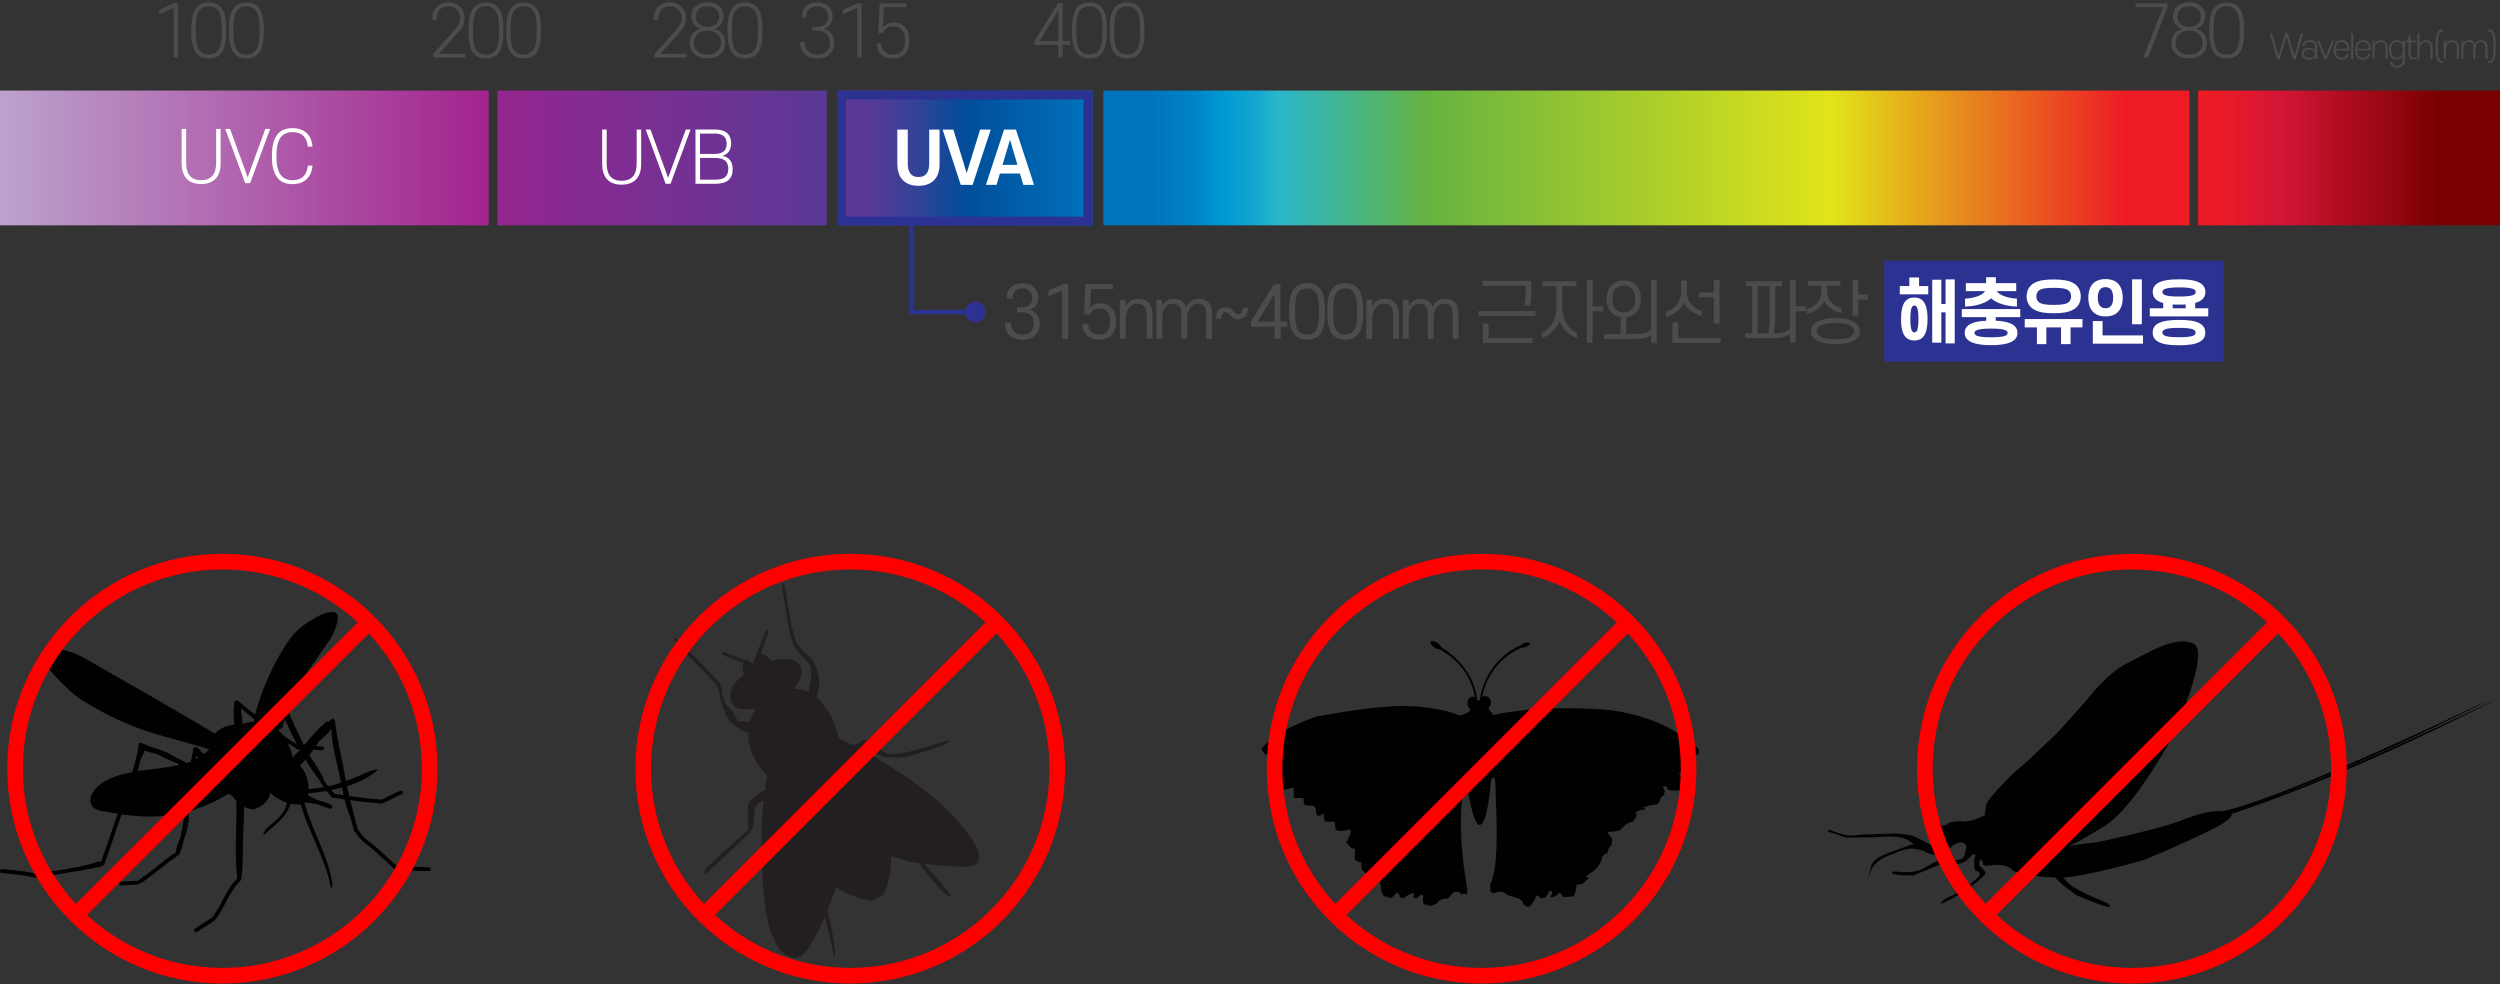 <svg width="320" height="126" viewBox="0 0 320 126" fill="none" xmlns="http://www.w3.org/2000/svg">
<rect x="0" y="0" width="320" height="126" fill="#333333" stroke="none"/>
<g clip-path="url(#clip0_182_2)">
<path d="M62.552 11.592H0V28.842H62.552V11.592Z" fill="url(#paint0_linear_182_2)"/>
<path d="M105.813 11.592H63.67V28.842H105.813V11.592Z" fill="url(#paint1_linear_182_2)"/>
<path d="M139.837 11.592H107.668V28.842H139.837V11.592Z" fill="url(#paint2_linear_182_2)"/>
<path d="M280.248 11.592H141.239V28.842H280.248V11.592Z" fill="url(#paint3_linear_182_2)"/>
<path d="M320.013 11.592H281.363V28.842H320.013V11.592Z" fill="url(#paint4_linear_182_2)"/>
<path d="M138.691 12.728V27.728H108.286V12.728H138.691ZM139.844 11.592H107.133V28.864H139.844V11.592Z" fill="#2C3291"/>
<path d="M114.855 21.045V16.591H116.193V20.909C116.193 22.068 116.62 22.659 117.565 22.659C118.511 22.659 118.937 22.068 118.937 20.909V16.591H120.263V21.045C120.263 22.693 119.375 23.784 117.565 23.784C115.755 23.784 114.867 22.693 114.867 21.045H114.855Z" fill="white"/>
<path d="M125.442 16.591H126.814L124.497 23.659H122.975L120.657 16.591H122.029L123.736 22.159L125.454 16.591H125.442Z" fill="white"/>
<path d="M126.2 23.659L128.518 16.591H130.04L132.357 23.659H130.985L130.547 22.216H127.987L127.561 23.659H126.188H126.2ZM129.279 17.886L128.322 21.102H130.236L129.279 17.886Z" fill="white"/>
<path d="M77.078 20.966V16.58H77.655V20.898C77.655 22.33 78.22 23.137 79.569 23.137C80.918 23.137 81.494 22.33 81.494 20.898V16.58H82.071V20.966C82.071 22.557 81.333 23.637 79.569 23.637C77.805 23.637 77.078 22.557 77.078 20.966Z" fill="white"/>
<path d="M85.198 23.523L82.649 16.58H83.26L85.52 22.762L87.78 16.58H88.391L85.832 23.523H85.186H85.198Z" fill="white"/>
<path d="M89.022 23.523V16.58H91.536C92.908 16.58 93.588 17.228 93.588 18.364C93.588 19.228 93.15 19.762 92.47 19.944C93.323 20.103 93.784 20.705 93.784 21.637C93.784 22.91 93.046 23.523 91.605 23.523H89.011H89.022ZM91.432 17.103H89.599V19.705H91.432C92.516 19.705 93.012 19.273 93.012 18.398C93.012 17.523 92.516 17.091 91.432 17.091V17.103ZM91.501 23C92.758 23 93.219 22.523 93.219 21.614C93.219 20.705 92.758 20.216 91.501 20.216H89.61V23H91.501Z" fill="white"/>
<path d="M23.25 20.887V16.501H23.826V20.819C23.826 22.251 24.392 23.058 25.741 23.058C27.09 23.058 27.666 22.251 27.666 20.819V16.501H28.243V20.887C28.243 22.478 27.505 23.558 25.741 23.558C23.976 23.558 23.25 22.478 23.25 20.887Z" fill="white"/>
<path d="M31.381 23.444L28.833 16.501H29.444L31.704 22.683L33.964 16.501H34.575L32.015 23.444H31.37H31.381Z" fill="white"/>
<path d="M35.509 22.752C34.979 22.093 34.806 21.127 34.806 19.979C34.806 18.831 34.979 17.877 35.509 17.206C35.924 16.683 36.57 16.399 37.435 16.399C39.014 16.399 39.902 17.343 39.994 18.774H39.406C39.314 17.627 38.668 16.911 37.435 16.911C36.789 16.911 36.293 17.138 35.97 17.524C35.532 18.07 35.382 18.865 35.382 19.979C35.382 21.093 35.532 21.899 35.97 22.445C36.293 22.843 36.789 23.07 37.435 23.07C38.668 23.07 39.314 22.343 39.406 21.195H39.994C39.891 22.638 39.003 23.57 37.435 23.57C36.57 23.57 35.924 23.286 35.509 22.763V22.752Z" fill="white"/>
<path d="M22.218 7.364V1.012L20.385 1.819V1.262L22.276 0.421H22.771V7.364H22.207H22.218Z" fill="#4C4C4C"/>
<path d="M28.305 6.831C27.959 7.263 27.428 7.478 26.725 7.478C26.022 7.478 25.503 7.251 25.145 6.831C24.696 6.274 24.488 5.501 24.488 3.899C24.488 2.297 24.707 1.524 25.145 0.978C25.503 0.547 26.022 0.319 26.725 0.319C27.428 0.319 27.959 0.547 28.305 0.978C28.743 1.524 28.962 2.308 28.962 3.899C28.962 5.49 28.743 6.285 28.305 6.831ZM27.901 1.319C27.636 0.99 27.244 0.797 26.725 0.797C26.206 0.797 25.814 0.99 25.549 1.319C25.215 1.74 25.053 2.456 25.053 3.888C25.053 5.319 25.215 6.047 25.549 6.467C25.814 6.797 26.206 6.99 26.725 6.99C27.244 6.99 27.636 6.797 27.901 6.467C28.236 6.047 28.397 5.331 28.397 3.888C28.397 2.444 28.236 1.74 27.901 1.319Z" fill="#4C4C4C"/>
<path d="M33.117 6.831C32.771 7.263 32.241 7.478 31.538 7.478C30.834 7.478 30.315 7.251 29.958 6.831C29.52 6.274 29.301 5.501 29.301 3.899C29.301 2.297 29.52 1.524 29.958 0.978C30.315 0.547 30.834 0.319 31.538 0.319C32.241 0.319 32.771 0.547 33.117 0.978C33.556 1.524 33.775 2.308 33.775 3.899C33.775 5.49 33.556 6.285 33.117 6.831ZM32.714 1.319C32.449 0.99 32.056 0.797 31.538 0.797C31.019 0.797 30.627 0.99 30.362 1.319C30.027 1.74 29.866 2.456 29.866 3.888C29.866 5.319 30.027 6.047 30.362 6.467C30.627 6.797 31.019 6.99 31.538 6.99C32.056 6.99 32.449 6.797 32.714 6.467C33.048 6.047 33.209 5.331 33.209 3.888C33.209 2.444 33.048 1.74 32.714 1.319Z" fill="#4C4C4C"/>
<path d="M58.768 3.99L56.174 6.888H59.564V7.365H55.424V6.911L58.318 3.684C58.733 3.218 58.895 2.831 58.895 2.343C58.895 1.456 58.341 0.797 57.396 0.797C56.45 0.797 55.897 1.468 55.897 2.343V2.536H55.332V2.331C55.332 1.229 56.058 0.309 57.396 0.309C58.733 0.309 59.46 1.24 59.46 2.331C59.46 2.968 59.322 3.388 58.768 3.979V3.99Z" fill="#4C4C4C"/>
<path d="M63.791 6.831C63.445 7.263 62.915 7.478 62.212 7.478C61.508 7.478 60.989 7.251 60.632 6.831C60.194 6.274 59.975 5.501 59.975 3.899C59.975 2.297 60.194 1.524 60.632 0.978C60.989 0.547 61.508 0.319 62.212 0.319C62.915 0.319 63.445 0.547 63.791 0.978C64.241 1.524 64.448 2.308 64.448 3.899C64.448 5.49 64.229 6.285 63.791 6.831ZM63.388 1.319C63.122 0.99 62.73 0.797 62.212 0.797C61.693 0.797 61.301 0.99 61.035 1.319C60.701 1.74 60.54 2.456 60.54 3.888C60.54 5.319 60.701 6.047 61.035 6.467C61.301 6.797 61.693 6.99 62.212 6.99C62.73 6.99 63.122 6.797 63.388 6.467C63.722 6.047 63.883 5.331 63.883 3.888C63.883 2.444 63.722 1.74 63.388 1.319Z" fill="#4C4C4C"/>
<path d="M68.605 6.831C68.259 7.263 67.728 7.478 67.025 7.478C66.322 7.478 65.803 7.251 65.445 6.831C65.007 6.274 64.788 5.501 64.788 3.899C64.788 2.297 65.007 1.524 65.445 0.978C65.803 0.547 66.322 0.319 67.025 0.319C67.728 0.319 68.259 0.547 68.605 0.978C69.054 1.524 69.262 2.308 69.262 3.899C69.262 5.49 69.043 6.285 68.605 6.831ZM68.201 1.319C67.936 0.99 67.544 0.797 67.025 0.797C66.506 0.797 66.114 0.99 65.849 1.319C65.514 1.74 65.353 2.456 65.353 3.888C65.353 5.319 65.514 6.047 65.849 6.467C66.114 6.797 66.506 6.99 67.025 6.99C67.544 6.99 67.936 6.797 68.201 6.467C68.535 6.047 68.697 5.331 68.697 3.888C68.697 2.444 68.535 1.74 68.201 1.319Z" fill="#4C4C4C"/>
<path d="M87.121 3.99L84.526 6.888H87.916V7.365H83.777V6.911L86.671 3.684C87.086 3.218 87.247 2.831 87.247 2.343C87.247 1.456 86.694 0.797 85.749 0.797C84.803 0.797 84.25 1.468 84.25 2.343V2.536H83.685V2.331C83.685 1.229 84.411 0.309 85.749 0.309C87.086 0.309 87.812 1.24 87.812 2.331C87.812 2.968 87.674 3.388 87.121 3.979V3.99Z" fill="#4C4C4C"/>
<path d="M88.279 5.502C88.279 4.571 88.81 3.923 89.663 3.696C88.96 3.468 88.487 2.877 88.487 2.082C88.487 1.025 89.271 0.298 90.551 0.298C91.831 0.298 92.615 1.025 92.615 2.082C92.615 2.877 92.142 3.468 91.439 3.696C92.303 3.923 92.834 4.571 92.834 5.502C92.834 6.741 91.911 7.48 90.551 7.48C89.19 7.48 88.279 6.752 88.279 5.502ZM90.551 3.934C89.559 3.934 88.833 4.502 88.833 5.468C88.833 6.434 89.548 6.991 90.551 6.991C91.554 6.991 92.269 6.423 92.269 5.468C92.269 4.514 91.565 3.934 90.551 3.934ZM92.05 2.127C92.05 1.321 91.439 0.798 90.551 0.798C89.663 0.798 89.052 1.321 89.052 2.127C89.052 2.934 89.674 3.446 90.551 3.446C91.427 3.446 92.05 2.934 92.05 2.127Z" fill="#4C4C4C"/>
<path d="M96.942 6.832C96.596 7.263 96.065 7.479 95.362 7.479C94.659 7.479 94.14 7.252 93.782 6.832C93.344 6.275 93.125 5.502 93.125 3.9C93.125 2.298 93.344 1.525 93.782 0.979C94.14 0.548 94.659 0.32 95.362 0.32C96.065 0.32 96.596 0.548 96.942 0.979C97.391 1.525 97.599 2.309 97.599 3.9C97.599 5.491 97.38 6.286 96.942 6.832ZM96.538 1.32C96.273 0.991 95.881 0.798 95.362 0.798C94.843 0.798 94.451 0.991 94.186 1.32C93.851 1.741 93.69 2.457 93.69 3.888C93.69 5.32 93.851 6.048 94.186 6.468C94.451 6.798 94.843 6.991 95.362 6.991C95.881 6.991 96.273 6.798 96.538 6.468C96.872 6.048 97.034 5.332 97.034 3.888C97.034 2.445 96.872 1.741 96.538 1.32Z" fill="#4C4C4C"/>
<path d="M104.664 3.911H103.972V3.434H104.698C105.563 3.434 106.013 2.809 106.013 2.115C106.013 1.343 105.448 0.797 104.606 0.797C103.764 0.797 103.199 1.343 103.199 2.115V2.24H102.634V2.081C102.634 1.093 103.372 0.309 104.606 0.309C105.84 0.309 106.578 1.081 106.578 2.081C106.578 2.888 106.174 3.479 105.448 3.684C106.232 3.865 106.785 4.479 106.785 5.479C106.785 6.718 105.909 7.49 104.606 7.49C103.303 7.49 102.427 6.684 102.427 5.411V5.343H103.003V5.388C103.003 6.399 103.684 7.002 104.618 7.002C105.551 7.002 106.232 6.399 106.232 5.468C106.232 4.536 105.644 3.922 104.675 3.922L104.664 3.911Z" fill="#4C4C4C"/>
<path d="M109.732 7.366V1.014L107.898 1.821V1.264L109.789 0.423H110.285V7.366H109.72H109.732Z" fill="#4C4C4C"/>
<path d="M112.992 4.23H112.415L112.6 0.423H116.024V0.911H113.13L113.003 3.559C113.246 3.15 113.73 2.866 114.376 2.866C115.621 2.866 116.405 3.684 116.405 5.184C116.405 6.684 115.609 7.48 114.295 7.48C112.98 7.48 112.3 6.752 112.196 5.548H112.761C112.865 6.502 113.418 6.991 114.306 6.991C115.298 6.991 115.851 6.343 115.851 5.173C115.851 4.002 115.286 3.355 114.306 3.355C113.707 3.355 113.234 3.661 113.003 4.23H112.992Z" fill="#4C4C4C"/>
<path d="M136.969 5.75H136.023V7.364H135.458V5.75H132.414V5.262L135.412 0.421H136.023V5.262H136.969V5.75ZM135.47 5.262V1.364L133.06 5.262H135.47Z" fill="#4C4C4C"/>
<path d="M141.028 6.831C140.683 7.263 140.152 7.478 139.449 7.478C138.745 7.478 138.227 7.251 137.869 6.831C137.431 6.274 137.212 5.501 137.212 3.899C137.212 2.297 137.431 1.524 137.869 0.978C138.227 0.547 138.745 0.319 139.449 0.319C140.152 0.319 140.683 0.547 141.028 0.978C141.478 1.524 141.686 2.308 141.686 3.899C141.686 5.49 141.467 6.285 141.028 6.831ZM140.625 1.319C140.36 0.99 139.968 0.797 139.449 0.797C138.93 0.797 138.538 0.99 138.273 1.319C137.938 1.74 137.777 2.456 137.777 3.888C137.777 5.319 137.938 6.047 138.273 6.467C138.538 6.797 138.93 6.99 139.449 6.99C139.968 6.99 140.36 6.797 140.625 6.467C140.959 6.047 141.121 5.331 141.121 3.888C141.121 2.444 140.959 1.74 140.625 1.319Z" fill="#4C4C4C"/>
<path d="M145.846 6.831C145.5 7.263 144.97 7.478 144.266 7.478C143.563 7.478 143.044 7.251 142.687 6.831C142.248 6.274 142.029 5.501 142.029 3.899C142.029 2.297 142.248 1.524 142.687 0.978C143.044 0.547 143.563 0.319 144.266 0.319C144.97 0.319 145.5 0.547 145.846 0.978C146.295 1.524 146.503 2.308 146.503 3.899C146.503 5.49 146.284 6.285 145.846 6.831ZM145.442 1.319C145.177 0.99 144.785 0.797 144.266 0.797C143.747 0.797 143.355 0.99 143.09 1.319C142.756 1.74 142.594 2.456 142.594 3.888C142.594 5.319 142.756 6.047 143.09 6.467C143.355 6.797 143.747 6.99 144.266 6.99C144.785 6.99 145.177 6.797 145.442 6.467C145.777 6.047 145.938 5.331 145.938 3.888C145.938 2.444 145.777 1.74 145.442 1.319Z" fill="#4C4C4C"/>
<path d="M273.34 0.424H277.456V0.878L274.943 7.367H274.343L276.88 0.924H273.34V0.424Z" fill="#4C4C4C"/>
<path d="M277.935 5.502C277.935 4.571 278.465 3.923 279.318 3.696C278.615 3.468 278.142 2.877 278.142 2.082C278.142 1.025 278.926 0.298 280.206 0.298C281.486 0.298 282.27 1.025 282.27 2.082C282.27 2.877 281.797 3.468 281.094 3.696C281.959 3.923 282.489 4.571 282.489 5.502C282.489 6.741 281.567 7.48 280.206 7.48C278.845 7.48 277.935 6.752 277.935 5.502ZM280.206 3.934C279.214 3.934 278.488 4.502 278.488 5.468C278.488 6.434 279.203 6.991 280.206 6.991C281.209 6.991 281.924 6.423 281.924 5.468C281.924 4.514 281.221 3.934 280.206 3.934ZM281.705 2.127C281.705 1.321 281.094 0.798 280.206 0.798C279.318 0.798 278.707 1.321 278.707 2.127C278.707 2.934 279.33 3.446 280.206 3.446C281.082 3.446 281.705 2.934 281.705 2.127Z" fill="#4C4C4C"/>
<path d="M286.597 6.832C286.251 7.263 285.72 7.479 285.017 7.479C284.314 7.479 283.795 7.252 283.438 6.832C282.999 6.275 282.78 5.502 282.78 3.9C282.78 2.298 282.999 1.525 283.438 0.979C283.795 0.548 284.314 0.32 285.017 0.32C285.72 0.32 286.251 0.548 286.597 0.979C287.046 1.525 287.254 2.309 287.254 3.9C287.254 5.491 287.035 6.286 286.597 6.832ZM286.193 1.32C285.928 0.991 285.536 0.798 285.017 0.798C284.498 0.798 284.106 0.991 283.841 1.32C283.507 1.741 283.345 2.457 283.345 3.888C283.345 5.32 283.507 6.048 283.841 6.468C284.106 6.798 284.498 6.991 285.017 6.991C285.536 6.991 285.928 6.798 286.193 6.468C286.528 6.048 286.689 5.332 286.689 3.888C286.689 2.445 286.528 1.741 286.193 1.32Z" fill="#4C4C4C"/>
<path d="M284.635 33.353H241.178V46.308H284.635V33.353Z" fill="#2C3291"/>
<path d="M292.683 4.683L291.806 7.558H291.483L290.526 4.24H290.815L291.645 7.161L292.533 4.24H292.809L293.697 7.161L294.527 4.24H294.816L293.859 7.558H293.536L292.671 4.683H292.683Z" fill="#4C4C4C"/>
<path d="M295.543 7.617C294.955 7.617 294.609 7.333 294.609 6.867C294.609 6.401 294.955 6.117 295.543 6.117C295.947 6.117 296.212 6.242 296.316 6.435V5.992C296.316 5.617 296.085 5.367 295.647 5.367C295.209 5.367 295.024 5.571 294.978 5.878H294.713C294.759 5.446 295.059 5.14 295.647 5.14C296.27 5.14 296.593 5.469 296.593 5.992V7.231C296.593 7.344 296.616 7.469 296.65 7.56H296.374C296.339 7.492 296.327 7.39 296.327 7.299C296.224 7.503 295.958 7.617 295.555 7.617H295.543ZM295.589 6.344C295.105 6.344 294.875 6.549 294.875 6.867C294.875 7.185 295.117 7.39 295.589 7.39C296.062 7.39 296.316 7.185 296.316 6.867C296.316 6.549 296.074 6.344 295.589 6.344Z" fill="#4C4C4C"/>
<path d="M296.859 5.197L297.677 7.254L298.496 5.197H298.773L297.827 7.561H297.528L296.582 5.197H296.859Z" fill="#4C4C4C"/>
<path d="M298.967 6.458C298.978 7.06 299.209 7.39 299.728 7.39C300.12 7.39 300.339 7.196 300.408 6.878H300.685C300.592 7.344 300.269 7.617 299.728 7.617C299.036 7.617 298.713 7.151 298.713 6.378C298.713 5.606 299.047 5.14 299.728 5.14C300.408 5.14 300.742 5.606 300.742 6.378V6.458H298.978H298.967ZM298.967 6.242H300.454C300.431 5.685 300.189 5.367 299.704 5.367C299.22 5.367 298.978 5.685 298.955 6.242H298.967Z" fill="#4C4C4C"/>
<path d="M300.947 7.56V4.253H301.212V7.571H300.947V7.56Z" fill="#4C4C4C"/>
<path d="M301.713 6.458C301.724 7.06 301.955 7.39 302.474 7.39C302.866 7.39 303.085 7.196 303.154 6.878H303.431C303.338 7.344 303.016 7.617 302.474 7.617C301.782 7.617 301.459 7.151 301.459 6.378C301.459 5.606 301.782 5.14 302.474 5.14C303.165 5.14 303.488 5.606 303.488 6.378V6.458H301.724H301.713ZM301.713 6.242H303.2C303.177 5.685 302.935 5.367 302.451 5.367C301.966 5.367 301.724 5.685 301.701 6.242H301.713Z" fill="#4C4C4C"/>
<path d="M305.614 7.559H305.349V6.184C305.349 5.615 305.13 5.365 304.714 5.365C304.276 5.365 303.953 5.729 303.942 6.365V7.559H303.677V5.195H303.942V5.661C304.069 5.354 304.334 5.149 304.761 5.149C305.314 5.149 305.614 5.513 305.614 6.104V7.57V7.559Z" fill="#4C4C4C"/>
<path d="M307.556 7.162C307.452 7.435 307.187 7.617 306.784 7.617C306.138 7.617 305.792 7.185 305.792 6.378C305.792 5.571 306.138 5.14 306.784 5.14C307.199 5.14 307.452 5.321 307.556 5.594V5.196H307.821V7.696C307.821 8.265 307.499 8.662 306.864 8.662C306.311 8.662 305.988 8.378 305.93 7.958H306.196C306.242 8.253 306.495 8.435 306.864 8.435C307.302 8.435 307.556 8.174 307.556 7.719V7.174V7.162ZM306.807 5.367C306.276 5.367 306.057 5.731 306.057 6.378C306.057 7.026 306.288 7.39 306.807 7.39C307.326 7.39 307.556 7.026 307.556 6.378C307.556 5.731 307.326 5.367 306.807 5.367Z" fill="#4C4C4C"/>
<path d="M308.557 6.9C308.557 7.275 308.718 7.366 309.053 7.366H309.295V7.594C309.203 7.594 309.099 7.594 309.018 7.594C308.522 7.594 308.292 7.446 308.292 6.946V5.423H307.923V5.196H308.292V4.525H308.557V5.196H309.295V5.423H308.557V6.912V6.9Z" fill="#4C4C4C"/>
<path d="M311.364 7.56H311.099V6.185C311.099 5.617 310.88 5.367 310.465 5.367C310.026 5.367 309.703 5.73 309.692 6.367V7.56H309.427V4.253H309.692V5.662C309.819 5.355 310.084 5.151 310.511 5.151C311.064 5.151 311.364 5.514 311.364 6.105V7.571V7.56Z" fill="#4C4C4C"/>
<path d="M312.736 3.775V4.003C312.229 4.003 312.021 4.287 312.021 5.923C312.021 7.559 312.229 7.844 312.736 7.844V8.071C312.056 8.071 311.756 7.741 311.756 5.923C311.756 4.105 312.056 3.775 312.736 3.775Z" fill="#4C4C4C"/>
<path d="M314.749 7.559H314.483V6.184C314.483 5.615 314.264 5.365 313.849 5.365C313.411 5.365 313.088 5.729 313.077 6.365V7.559H312.812V5.195H313.077V5.661C313.204 5.354 313.469 5.149 313.895 5.149C314.449 5.149 314.749 5.513 314.749 6.104V7.57V7.559Z" fill="#4C4C4C"/>
<path d="M318.117 6.003C318.117 5.571 317.909 5.367 317.54 5.367C317.148 5.367 316.849 5.719 316.849 6.378V7.56H316.583V6.003C316.583 5.571 316.376 5.367 316.007 5.367C315.615 5.367 315.315 5.719 315.315 6.378V7.56H315.05V5.196H315.315V5.651C315.419 5.333 315.684 5.14 316.064 5.14C316.445 5.14 316.722 5.333 316.814 5.685C316.941 5.367 317.183 5.14 317.61 5.14C318.117 5.14 318.405 5.446 318.405 6.003V7.56H318.14V6.003H318.117Z" fill="#4C4C4C"/>
<path d="M318.467 8.071V7.844C318.974 7.844 319.182 7.559 319.182 5.923C319.182 4.287 318.974 4.003 318.467 4.003V3.775C319.147 3.775 319.447 4.105 319.447 5.923C319.447 7.741 319.147 8.071 318.467 8.071Z" fill="#4C4C4C"/>
<path d="M130.904 39.979H130.189V39.331H130.927C131.711 39.331 132.126 38.797 132.126 38.126C132.126 37.399 131.608 36.91 130.87 36.91C130.132 36.91 129.613 37.399 129.613 38.126V38.229H128.84V38.069C128.84 37.047 129.59 36.263 130.87 36.263C132.15 36.263 132.887 37.047 132.887 38.069C132.887 38.854 132.484 39.456 131.781 39.66C132.565 39.865 133.095 40.479 133.095 41.444C133.095 42.717 132.184 43.501 130.87 43.501C129.555 43.501 128.633 42.694 128.633 41.399V41.308H129.394V41.365C129.394 42.308 130.016 42.842 130.87 42.842C131.723 42.842 132.334 42.319 132.334 41.41C132.334 40.501 131.769 39.979 130.904 39.979Z" fill="#4C4C4C"/>
<path d="M135.968 43.365V37.161L134.204 37.933V37.195L136.084 36.365H136.741V43.365H135.968Z" fill="#4C4C4C"/>
<path d="M139.517 40.218H138.756L138.94 36.365H142.469V37.013H139.655L139.54 39.445C139.759 39.093 140.22 38.82 140.82 38.82C142.03 38.82 142.861 39.627 142.861 41.161C142.861 42.695 142.042 43.479 140.681 43.479C139.425 43.479 138.629 42.74 138.514 41.502H139.286C139.378 42.377 139.897 42.82 140.681 42.82C141.581 42.82 142.1 42.229 142.1 41.138C142.1 40.047 141.581 39.468 140.681 39.468C140.151 39.468 139.736 39.74 139.517 40.206V40.218Z" fill="#4C4C4C"/>
<path d="M147.517 43.366H146.779V40.434C146.779 39.32 146.364 38.866 145.568 38.866C144.773 38.866 144.104 39.559 144.104 40.797V43.366H143.354V38.366H144.104V39.252C144.346 38.65 144.876 38.252 145.741 38.252C146.894 38.252 147.517 38.991 147.517 40.263V43.366Z" fill="#4C4C4C"/>
<path d="M151.957 43.366H151.219V40.093C151.219 39.275 150.816 38.866 150.112 38.866C149.351 38.866 148.775 39.525 148.775 40.786V43.366H148.025V38.366H148.775V39.229C149.005 38.616 149.513 38.252 150.274 38.252C151.035 38.252 151.611 38.616 151.819 39.32C152.084 38.672 152.603 38.252 153.468 38.252C154.552 38.252 155.151 38.922 155.151 40.116V43.366H154.402V40.093C154.402 39.275 154.01 38.866 153.306 38.866C152.545 38.866 151.957 39.536 151.957 40.797V43.366Z" fill="#4C4C4C"/>
<path d="M156.882 39.956C156.548 39.956 156.375 40.229 156.352 40.809H155.648C155.648 39.911 156.052 39.343 156.848 39.343C157.828 39.343 157.943 40.24 158.508 40.24C158.842 40.24 159.015 39.979 159.038 39.388H159.742C159.742 40.286 159.338 40.865 158.543 40.865C157.562 40.865 157.447 39.956 156.882 39.956Z" fill="#4C4C4C"/>
<path d="M164.79 41.811H163.914V43.379H163.141V41.811H160.12V41.163L163.06 36.379H163.902V41.163H164.778V41.811H164.79ZM163.141 41.163V37.617L160.962 41.163H163.141Z" fill="#4C4C4C"/>
<path d="M168.91 42.843C168.552 43.264 167.999 43.491 167.307 43.491C166.615 43.491 166.062 43.264 165.704 42.843C165.232 42.275 165.001 41.48 165.001 39.866C165.001 38.253 165.232 37.457 165.704 36.889C166.062 36.468 166.615 36.241 167.307 36.241C167.999 36.241 168.552 36.468 168.91 36.889C169.382 37.457 169.602 38.253 169.602 39.866C169.602 41.48 169.382 42.275 168.91 42.843ZM168.379 37.389C168.126 37.071 167.768 36.912 167.295 36.912C166.823 36.912 166.477 37.082 166.223 37.389C165.9 37.787 165.774 38.468 165.774 39.866C165.774 41.264 165.9 41.957 166.223 42.355C166.465 42.662 166.834 42.832 167.295 42.832C167.757 42.832 168.126 42.673 168.379 42.355C168.702 41.957 168.829 41.264 168.829 39.866C168.829 38.468 168.691 37.787 168.379 37.389Z" fill="#4C4C4C"/>
<path d="M173.799 42.843C173.442 43.264 172.888 43.491 172.197 43.491C171.505 43.491 170.951 43.264 170.594 42.843C170.121 42.275 169.891 41.48 169.891 39.866C169.891 38.253 170.121 37.457 170.594 36.889C170.951 36.468 171.505 36.241 172.197 36.241C172.888 36.241 173.442 36.468 173.799 36.889C174.272 37.457 174.491 38.253 174.491 39.866C174.491 41.48 174.272 42.275 173.799 42.843ZM173.269 37.389C173.015 37.071 172.658 36.912 172.185 36.912C171.712 36.912 171.366 37.082 171.113 37.389C170.79 37.787 170.663 38.468 170.663 39.866C170.663 41.264 170.79 41.957 171.113 42.355C171.355 42.662 171.724 42.832 172.185 42.832C172.646 42.832 173.015 42.673 173.269 42.355C173.592 41.957 173.719 41.264 173.719 39.866C173.719 38.468 173.58 37.787 173.269 37.389Z" fill="#4C4C4C"/>
<path d="M179.057 43.366H178.319V40.434C178.319 39.32 177.904 38.866 177.108 38.866C176.313 38.866 175.644 39.559 175.644 40.797V43.366H174.895V38.366H175.644V39.252C175.886 38.65 176.417 38.252 177.281 38.252C178.434 38.252 179.057 38.991 179.057 40.263V43.366Z" fill="#4C4C4C"/>
<path d="M183.496 43.366H182.758V40.093C182.758 39.275 182.355 38.866 181.651 38.866C180.89 38.866 180.314 39.525 180.314 40.786V43.366H179.564V38.366H180.314V39.229C180.545 38.616 181.052 38.252 181.813 38.252C182.574 38.252 183.15 38.616 183.358 39.32C183.623 38.672 184.142 38.252 185.007 38.252C186.091 38.252 186.69 38.922 186.69 40.116V43.366H185.941V40.093C185.941 39.275 185.549 38.866 184.845 38.866C184.084 38.866 183.496 39.536 183.496 40.797V43.366Z" fill="#4C4C4C"/>
<path d="M189.247 40.434V39.82H196.546V40.434H189.247ZM195.277 37.582V36.582H189.743V35.945H196.004V37.559C196.004 38.082 195.935 38.684 195.808 39.104H195.104C195.22 38.673 195.277 38.082 195.277 37.582ZM190.527 41.423V43.275H196.165V43.889H189.801V41.423H190.527Z" fill="#4C4C4C"/>
<path d="M197.434 36.003H201.781V36.628H199.959V39.15C199.959 41.196 200.916 42.184 201.862 42.639V43.298C200.812 42.9 199.948 42.025 199.602 41.059C199.256 42.025 198.356 42.912 197.342 43.298V42.639C198.276 42.207 199.233 41.196 199.233 39.15V36.628H197.434V36.003ZM203.845 35.866V39.218H205.171V39.843H203.845V43.855H203.118V35.866H203.845Z" fill="#4C4C4C"/>
<path d="M205.642 38.252C205.642 37.48 205.895 36.82 206.345 36.423C206.714 36.093 207.244 35.9 207.844 35.9C208.444 35.9 208.962 36.093 209.343 36.423C209.793 36.82 210.046 37.491 210.046 38.252C210.046 39.014 209.793 39.695 209.343 40.093C209.032 40.366 208.628 40.536 208.155 40.582V42.764H209.262C210.058 42.764 210.842 42.661 211.326 42.252V35.855H212.064V43.843H211.326V42.866C210.877 43.264 210.035 43.389 208.997 43.389H205.354V42.764H207.429V40.57C206.991 40.514 206.622 40.343 206.345 40.093C205.907 39.695 205.642 39.036 205.642 38.252ZM206.38 38.252C206.38 38.798 206.518 39.275 206.795 39.57C207.037 39.843 207.417 39.991 207.844 39.991C208.271 39.991 208.651 39.843 208.905 39.57C209.182 39.275 209.32 38.798 209.32 38.252C209.32 37.707 209.17 37.252 208.905 36.957C208.651 36.684 208.271 36.536 207.844 36.536C207.417 36.536 207.037 36.684 206.795 36.957C206.518 37.252 206.38 37.718 206.38 38.252Z" fill="#4C4C4C"/>
<path d="M215.917 35.899V37.319C215.917 38.694 216.805 39.478 217.843 39.797V40.444C216.794 40.172 215.929 39.524 215.548 38.785C215.237 39.547 214.361 40.251 213.254 40.547V39.899C214.326 39.569 215.179 38.672 215.179 37.331V35.91H215.917V35.899ZM220.253 43.888H214.073V41.274H214.811V43.274H220.253V43.888ZM220.103 41.422H219.376V38.058H217.462V37.433H219.376V35.853H220.103V41.422Z" fill="#4C4C4C"/>
<path d="M224.276 42.673V36.627H223.446V36.002H228.092V36.627H227.228V40.139C227.228 41.07 227.17 42.059 227.032 42.673H227.251C228.058 42.673 228.738 42.468 229.13 42.105V35.855H229.857V39.207H231.183V39.832H229.857V43.843H229.13V42.707C228.75 43.093 228 43.275 227.147 43.275H223.354V42.661H224.287L224.276 42.673ZM226.513 40.525V36.627H224.991V42.673H226.34C226.455 42.127 226.513 41.298 226.513 40.525Z" fill="#4C4C4C"/>
<path d="M231.443 35.945H235.571V36.57H233.864V37.139C233.864 38.491 234.729 39.195 235.709 39.411V40.059C234.729 39.855 233.899 39.286 233.519 38.536C233.15 39.309 232.319 39.98 231.305 40.173V39.525C232.308 39.298 233.138 38.502 233.138 37.139V36.57H231.443V35.945ZM231.8 42.389C231.8 41.923 232.031 41.559 232.412 41.298C232.977 40.9 233.876 40.718 234.937 40.718C235.998 40.718 236.908 40.911 237.45 41.298C237.831 41.559 238.061 41.923 238.061 42.389C238.061 42.855 237.831 43.218 237.45 43.491C236.897 43.877 235.998 44.048 234.937 44.048C233.876 44.048 232.965 43.877 232.412 43.491C232.031 43.218 231.8 42.855 231.8 42.389ZM232.538 42.389C232.538 42.639 232.677 42.866 232.93 43.036C233.322 43.309 234.026 43.434 234.948 43.434C235.871 43.434 236.563 43.309 236.966 43.036C237.208 42.866 237.335 42.639 237.335 42.389C237.335 42.139 237.208 41.911 236.966 41.741C236.563 41.468 235.848 41.343 234.948 41.343C234.049 41.343 233.322 41.48 232.93 41.741C232.677 41.9 232.538 42.127 232.538 42.389ZM237.854 35.855V37.707H239.099V38.343H237.854V40.4H237.127V35.855H237.854Z" fill="#4C4C4C"/>
<path d="M244.396 35.513H245.641V36.615H246.817V37.672H243.174V36.615H244.396V35.513ZM243.335 40.831C243.335 39.683 243.531 38.831 244.039 38.399C244.292 38.194 244.615 38.081 245.03 38.081C245.445 38.081 245.768 38.194 246.022 38.399C246.529 38.831 246.725 39.683 246.725 40.831C246.725 41.979 246.529 42.831 246.022 43.263C245.768 43.467 245.445 43.581 245.03 43.581C244.615 43.581 244.292 43.467 244.039 43.263C243.531 42.831 243.335 41.979 243.335 40.831ZM244.523 40.831C244.523 41.717 244.604 42.229 244.788 42.433C244.857 42.501 244.938 42.547 245.042 42.547C245.146 42.547 245.226 42.501 245.295 42.433C245.48 42.217 245.561 41.706 245.561 40.831C245.561 39.956 245.48 39.433 245.295 39.217C245.226 39.149 245.146 39.104 245.042 39.104C244.938 39.104 244.857 39.149 244.788 39.217C244.604 39.433 244.523 39.944 244.523 40.831ZM249.031 43.956V39.979H248.489V43.865H247.325V35.808H248.489V38.91H249.031V35.763H250.207V43.956H249.031Z" fill="white"/>
<path d="M254.235 41.059V40.593H251.11V39.559H258.594V40.593H255.457V41.048C256.195 41.082 256.876 41.195 257.371 41.411C257.902 41.65 258.236 42.036 258.236 42.605C258.236 43.173 257.913 43.559 257.371 43.798C256.749 44.082 255.826 44.184 254.858 44.184C253.889 44.184 252.978 44.082 252.344 43.798C251.814 43.559 251.479 43.173 251.479 42.605C251.479 42.036 251.802 41.65 252.344 41.411C252.828 41.184 253.497 41.082 254.224 41.059H254.235ZM251.641 36.241H254.224V35.48H255.469V36.241H258.075V37.264H255.596C255.953 37.843 257.095 38.161 258.167 38.23V39.241C256.841 39.195 255.584 38.843 254.846 38.184C254.108 38.866 252.863 39.195 251.525 39.241V38.23C252.609 38.173 253.728 37.843 254.085 37.264H251.629V36.241H251.641ZM252.736 42.616C252.736 42.764 252.828 42.877 253.013 42.968C253.359 43.116 254.004 43.173 254.858 43.173C255.711 43.173 256.357 43.116 256.703 42.968C256.899 42.877 256.979 42.764 256.979 42.616C256.979 42.468 256.887 42.355 256.703 42.275C256.357 42.116 255.711 42.059 254.858 42.059C254.004 42.059 253.359 42.116 253.013 42.275C252.817 42.355 252.736 42.468 252.736 42.616Z" fill="white"/>
<path d="M259.166 40.843H266.557V41.911H265.035V44.047H263.813V41.911H261.933V44.047H260.723V41.911H259.166V40.843ZM259.408 37.934C259.408 37.161 259.766 36.559 260.365 36.229C261.045 35.865 261.841 35.774 262.879 35.774C263.916 35.774 264.712 35.865 265.392 36.229C265.98 36.559 266.338 37.172 266.338 37.934C266.338 38.695 265.98 39.309 265.392 39.627C264.712 40.002 263.928 40.093 262.879 40.093C261.83 40.093 261.045 40.002 260.365 39.627C259.777 39.309 259.408 38.684 259.408 37.934ZM260.653 37.934C260.653 38.274 260.792 38.581 261.057 38.74C261.414 38.968 262.002 39.024 262.879 39.024C263.755 39.024 264.343 38.968 264.701 38.74C264.966 38.581 265.104 38.274 265.104 37.934C265.104 37.593 264.966 37.286 264.701 37.127C264.343 36.899 263.755 36.843 262.879 36.843C262.002 36.843 261.414 36.899 261.057 37.127C260.792 37.286 260.653 37.581 260.653 37.934Z" fill="white"/>
<path d="M267.305 38.105C267.305 37.242 267.558 36.594 268.008 36.196C268.377 35.878 268.884 35.719 269.507 35.719C270.13 35.719 270.625 35.878 271.006 36.196C271.456 36.594 271.709 37.242 271.709 38.105C271.709 38.969 271.456 39.617 271.006 40.014C270.637 40.344 270.141 40.503 269.507 40.503C268.873 40.503 268.389 40.344 268.008 40.014C267.558 39.617 267.305 38.98 267.305 38.105ZM267.881 43.992V41.094H269.126V42.935H274.304V43.992H267.893H267.881ZM268.515 38.105C268.515 38.617 268.631 38.98 268.838 39.196C269 39.367 269.23 39.457 269.507 39.457C269.784 39.457 270.014 39.367 270.176 39.196C270.372 38.98 270.487 38.617 270.487 38.105C270.487 37.594 270.372 37.242 270.176 37.014C270.014 36.844 269.784 36.753 269.507 36.753C269.23 36.753 269 36.844 268.838 37.014C268.642 37.242 268.515 37.594 268.515 38.105ZM272.908 41.503V35.753H274.154V41.503H272.908Z" fill="white"/>
<path d="M275.543 37.377C275.543 36.9 275.739 36.57 276.062 36.32C276.673 35.888 277.71 35.752 278.921 35.752C280.132 35.752 281.17 35.877 281.769 36.32C282.092 36.559 282.288 36.9 282.288 37.377C282.288 37.854 282.092 38.195 281.769 38.422C281.55 38.581 281.285 38.695 280.985 38.775V39.456H282.657V40.502H275.174V39.456H276.892V38.786C276.569 38.706 276.292 38.581 276.073 38.422C275.75 38.195 275.554 37.843 275.554 37.377H275.543ZM275.543 42.57C275.543 42.013 275.796 41.638 276.258 41.388C276.846 41.07 277.768 40.945 278.91 40.945C280.051 40.945 280.974 41.059 281.562 41.388C282.034 41.65 282.276 42.025 282.276 42.57C282.276 43.116 282.034 43.502 281.562 43.752C280.974 44.081 280.051 44.195 278.91 44.195C277.768 44.195 276.846 44.081 276.258 43.752C275.796 43.502 275.543 43.127 275.543 42.57ZM276.788 37.377C276.788 37.502 276.846 37.604 276.961 37.684C277.284 37.911 277.999 37.956 278.921 37.956C279.844 37.956 280.558 37.9 280.881 37.684C280.997 37.604 281.054 37.502 281.054 37.377C281.054 37.252 280.997 37.15 280.881 37.07C280.558 36.843 279.844 36.786 278.921 36.786C277.999 36.786 277.284 36.854 276.961 37.07C276.846 37.138 276.788 37.252 276.788 37.377ZM276.788 42.57C276.788 42.729 276.869 42.854 277.03 42.934C277.365 43.116 277.987 43.161 278.91 43.161C279.832 43.161 280.455 43.116 280.789 42.934C280.951 42.854 281.031 42.729 281.031 42.57C281.031 42.411 280.951 42.286 280.789 42.195C280.455 42.025 279.832 41.968 278.91 41.968C277.987 41.968 277.365 42.025 277.03 42.195C276.869 42.286 276.788 42.411 276.788 42.57ZM279.763 38.968C279.486 38.991 279.209 38.991 278.921 38.991C278.633 38.991 278.368 38.991 278.103 38.968V39.456H279.763V38.968Z" fill="white"/>
<path d="M124.831 41.254C125.569 41.254 126.168 40.663 126.168 39.935C126.168 39.207 125.569 38.617 124.831 38.617C124.092 38.617 123.493 39.207 123.493 39.935C123.493 40.663 124.092 41.254 124.831 41.254Z" fill="#2C3291"/>
<path d="M116.96 28.843H116.395V39.934H116.96V28.843Z" fill="#2C3291"/>
<path d="M125.545 40.219V39.662H116.401V40.219H125.545Z" fill="#2C3291"/>
</g>
<path d="M0.198 111.752C1.498 111.879 2.797 111.963 4.082 112.244C4.125 112.244 4.169 112.244 4.197 112.244C4.241 112.301 4.313 112.343 4.414 112.343C4.558 112.343 4.688 112.343 4.833 112.343C4.919 112.343 4.977 112.301 5.02 112.258C6.695 112.033 8.37 111.766 10.045 111.47C10.102 111.499 10.16 111.499 10.232 111.47C10.29 111.442 10.362 111.428 10.435 111.4C11.258 111.259 12.081 111.105 12.889 110.936C12.99 110.922 13.048 110.865 13.077 110.795C13.178 110.823 13.293 110.795 13.337 110.668C14.131 108.544 14.795 106.363 15.56 104.238C17.971 104.576 20.642 104.731 23.645 103.985C23.515 105.026 23.357 106.067 23.125 107.08C22.866 107.756 22.548 108.431 22.505 109.135C22.505 109.135 22.418 109.149 22.375 109.191C20.989 110.092 19.776 111.217 18.433 112.174C18.375 112.174 18.318 112.202 18.274 112.244C18.231 112.287 18.188 112.329 18.144 112.371C18.029 112.455 17.899 112.54 17.783 112.624C17.726 112.666 17.682 112.723 17.682 112.779C17.639 112.751 17.596 112.737 17.538 112.737C16.859 112.793 16.166 112.793 15.488 112.835C15.156 112.863 15.199 113.356 15.531 113.328C16.21 113.272 16.903 113.272 17.581 113.229C17.726 113.229 17.798 113.117 17.798 113.018C17.87 113.075 17.986 113.089 18.087 113.018C18.217 112.948 18.332 112.863 18.433 112.779C19.891 111.766 21.191 110.556 22.678 109.585C22.75 109.543 22.779 109.487 22.779 109.43C22.866 109.43 22.952 109.402 22.995 109.29C23.255 108.6 23.457 107.897 23.631 107.179C23.732 106.912 23.833 106.63 23.905 106.377C24.151 105.533 24.151 104.688 24.223 103.83C25.811 103.38 27.471 102.676 29.247 101.607C29.262 101.607 29.276 101.579 29.29 101.579C29.464 101.72 29.637 101.86 29.825 101.973C29.926 102.156 30.056 102.311 30.128 102.409C30.171 102.465 30.229 102.508 30.272 102.55C30.287 105.856 29.998 109.149 30.373 112.441C28.886 113.862 28.395 115.917 27.11 117.479C27.11 117.479 27.038 117.507 26.995 117.535C26.331 117.999 25.623 118.393 24.959 118.872C24.699 119.069 24.988 119.477 25.248 119.28C25.912 118.815 26.619 118.421 27.284 117.943C27.312 117.929 27.312 117.915 27.327 117.887C27.385 117.887 27.442 117.859 27.486 117.802C28.771 116.24 29.276 114.186 30.749 112.779C30.806 112.723 30.821 112.666 30.821 112.61C30.85 112.582 30.864 112.54 30.879 112.498C31.182 110.57 31.023 108.614 31.124 106.672C31.182 105.547 31.239 104.421 31.254 103.295C31.514 103.408 31.788 103.464 32.019 103.521C32.366 103.605 32.467 103.689 32.741 103.45C32.741 103.45 32.741 103.45 32.755 103.45C33.593 103.281 34.488 102.353 34.618 101.452C34.907 101.776 35.268 102.057 35.6 102.226C35.961 102.409 36.322 102.62 36.712 102.761C36.466 104.266 35.325 104.928 34.113 106.039C33.867 106.264 33.55 107.066 33.781 106.855C35.08 105.659 36.726 104.59 37.159 102.902C37.318 102.93 37.491 102.958 37.664 102.944C37.939 102.944 38.256 102.986 38.502 102.958C39.512 106.63 41.693 109.909 42.357 113.68C42.414 113.989 42.588 113.37 42.544 113.046C41.88 109.191 39.96 106.405 38.964 102.69H38.978C39.556 102.775 40.133 102.845 40.711 102.972C41.216 103.183 41.736 103.366 42.256 103.507C42.544 103.591 42.66 103.169 42.414 103.028C41.923 102.761 41.404 102.606 40.87 102.493C40.364 102.282 39.888 102.057 39.411 101.79C39.426 101.706 39.44 101.621 39.455 101.551C40.162 101.48 40.971 101.396 41.808 101.255C41.967 101.452 42.14 101.635 42.313 101.832C42.313 101.832 42.342 101.846 42.357 101.86C42.357 101.973 42.414 102.085 42.559 102.099C43.079 102.184 43.598 102.254 44.118 102.325C44.176 102.578 44.248 102.817 44.306 103.07C44.479 103.704 44.724 104.309 44.941 104.928C45.071 105.406 45.201 105.899 45.331 106.377C45.36 106.461 45.417 106.518 45.504 106.532C45.504 106.56 45.504 106.574 45.533 106.602C46.053 107.545 46.991 108.079 47.785 108.769C48.738 109.613 49.662 110.486 50.601 111.344C50.716 111.442 50.832 111.414 50.918 111.344C50.962 111.358 50.99 111.386 51.048 111.386C52.333 111.442 53.633 111.442 54.918 111.499C55.25 111.513 55.206 111.02 54.874 111.006C53.589 110.95 52.29 110.95 51.005 110.894C50.947 110.894 50.918 110.894 50.875 110.922C50.023 110.148 49.186 109.346 48.319 108.586C47.497 107.868 46.486 107.292 45.937 106.321C45.908 106.264 45.865 106.236 45.807 106.222C45.75 105.856 45.648 105.49 45.519 105.139C45.288 104.224 45.042 103.324 44.826 102.423C46.139 102.606 47.468 102.761 48.796 102.845C48.883 102.845 48.94 102.817 48.998 102.775C49.027 102.775 49.07 102.775 49.114 102.761C49.908 102.437 50.615 101.987 51.409 101.677C51.712 101.565 51.539 101.086 51.236 101.213C50.442 101.523 49.72 101.973 48.94 102.296C48.897 102.311 48.868 102.339 48.854 102.353C47.468 102.254 46.082 102.085 44.71 101.902C44.609 101.48 44.508 101.058 44.421 100.636C45.88 100.186 47.294 99.525 48.348 98.511C48.579 98.286 46.991 98.821 46.688 98.962C45.822 99.384 45.028 99.707 44.291 99.975C44.248 99.722 44.19 99.482 44.147 99.229C43.757 96.936 43.122 94.684 42.891 92.349C42.891 92.278 42.848 92.236 42.819 92.194C42.775 92.039 42.573 91.926 42.429 92.053C42.299 92.166 42.169 92.292 42.053 92.405C41.981 92.32 41.851 92.278 41.75 92.377C40.754 93.249 39.859 94.262 39.022 95.275L38.978 95.332H38.863C38.213 94.009 37.607 92.672 37.015 91.321C36.943 91.153 36.755 91.153 36.639 91.223V91.167C36.712 90.927 36.365 90.759 36.206 90.956C35.715 91.617 35.253 92.292 35.037 93.066C34.892 92.982 34.733 92.897 34.575 92.841C36.755 89.872 41.404 83.02 41.923 82.316C42.516 81.514 43.194 80.135 43.237 79.08C43.295 77.701 41.202 78.573 40.509 78.981C39.079 79.812 38.025 80.572 37.347 81.472C34.733 84.99 33.29 89.028 32.654 91.476C31.933 90.913 31.225 90.337 30.518 89.731C30.431 89.661 30.344 89.661 30.272 89.689C30.157 89.689 30.027 89.731 30.012 89.886C29.897 90.66 29.868 91.476 29.969 92.278C29.969 92.433 29.969 92.588 29.969 92.743C29.002 92.897 28.078 93.193 27.5 93.924C23.891 91.645 12.369 85.173 11.272 84.497C10.117 83.78 8.096 82.978 6.609 82.992C4.616 82.992 5.569 84.835 6.262 85.651C7.056 86.594 9.15 88.803 10.463 89.605C17.495 93.939 21.09 94.079 26.778 95.922C26.562 96.148 26.316 96.359 26.071 96.542C25.811 96.246 25.551 95.965 25.277 95.697C25.19 95.613 25.075 95.613 25.002 95.669C24.786 95.599 24.569 95.866 24.728 96.063C24.613 96.528 24.512 97.006 24.425 97.47C24.252 97.541 24.078 97.611 23.891 97.667C23.674 97.555 23.457 97.428 23.241 97.316C23.111 97.245 22.981 97.189 22.851 97.118C22.721 97.048 22.606 96.992 22.476 96.921C22.432 96.907 22.389 96.893 22.36 96.865C22.317 96.851 22.288 96.823 22.245 96.809L22.201 96.781C21.393 96.232 20.368 95.951 19.386 95.613C18.953 95.444 18.52 95.275 18.087 95.106C17.841 95.008 17.654 95.261 17.755 95.444C17.755 95.444 17.755 95.458 17.755 95.472C17.552 96.626 17.264 97.738 16.932 98.835C16.065 98.99 15.228 99.187 14.463 99.496C11.156 100.819 10.68 103.436 13.005 103.816C13.669 103.929 14.362 104.041 15.069 104.154C14.333 106.208 13.683 108.291 12.918 110.331C12.86 110.274 12.774 110.246 12.672 110.26C12.153 110.373 11.662 110.598 11.142 110.711C10.839 110.767 10.536 110.823 10.232 110.936C8.283 111.288 6.334 111.597 4.371 111.85C4.371 111.85 4.356 111.85 4.342 111.85C4.313 111.794 4.255 111.766 4.183 111.738C2.898 111.456 1.599 111.372 0.299 111.245C-0.033 111.217 -0.12 111.71 0.198 111.738V111.752ZM25.421 96.992C25.334 97.048 25.248 97.09 25.161 97.133C25.161 97.048 25.103 96.992 25.046 96.964C25.06 96.879 25.089 96.795 25.103 96.71C25.147 96.767 25.19 96.837 25.233 96.893C25.291 96.964 25.349 96.992 25.421 96.992ZM38.314 95.88C38.314 95.88 38.386 95.993 38.415 96.049L38.386 96.091C38.386 96.091 38.271 96.12 38.227 96.162C37.939 96.429 37.693 96.696 37.477 96.992C37.376 96.429 37.202 95.922 36.986 95.472C36.957 95.36 36.914 95.247 36.87 95.135C37.26 95.402 37.664 95.669 38.069 95.922C38.184 95.993 38.271 95.965 38.343 95.894L38.314 95.88ZM32.539 92.039C32.51 92.166 32.481 92.292 32.452 92.419C31.99 92.419 31.528 92.503 31.11 92.644H31.023C31.023 92.067 30.936 91.476 30.835 90.913C30.864 90.871 30.879 90.829 30.879 90.759V90.688C31.427 91.153 31.976 91.603 32.553 92.039H32.539ZM37.996 95.289C37.433 94.924 36.87 94.558 36.307 94.178C36.12 93.939 35.917 93.728 35.686 93.531C35.73 93.432 35.759 93.348 35.802 93.249C35.932 93.305 36.134 93.277 36.177 93.094C36.264 92.743 36.35 92.405 36.437 92.053C36.928 93.136 37.448 94.22 37.996 95.289ZM43.656 100.186C43.079 100.369 42.53 100.51 41.996 100.636C41.794 100.383 41.606 100.13 41.447 99.848C41.447 99.82 41.447 99.778 41.433 99.75C40.971 98.624 40.234 97.681 39.599 96.668C39.772 96.443 39.946 96.204 40.104 95.965C40.494 95.993 40.87 96.021 41.259 96.035C41.592 96.035 41.548 95.543 41.216 95.543C40.956 95.543 40.682 95.514 40.422 95.5C40.552 95.303 40.682 95.106 40.797 94.924C40.884 94.839 40.971 94.769 41.057 94.684C41.563 94.248 42.068 93.826 42.414 93.291C42.487 95.613 43.18 97.695 43.598 99.961C43.613 100.045 43.627 100.116 43.642 100.2L43.656 100.186ZM42.4 101.115C42.862 101.03 43.31 100.918 43.772 100.805C43.844 101.129 43.916 101.452 43.988 101.776C43.584 101.72 43.194 101.663 42.79 101.593C42.79 101.565 42.761 101.537 42.732 101.509C42.617 101.382 42.501 101.255 42.386 101.115H42.4ZM39.512 101.016C39.512 100.27 39.296 99.468 39.022 98.891C38.863 98.554 38.588 98.202 38.372 97.977L38.401 97.935C38.661 97.724 38.892 97.498 39.108 97.259C39.642 98.146 40.22 98.99 40.855 99.806C41.014 100.144 41.216 100.453 41.447 100.749C40.797 100.875 40.162 100.96 39.512 101.016ZM17.625 98.722C17.798 98.188 17.841 97.611 18.072 97.09C18.188 96.837 18.419 96.443 18.491 96.077C19.04 96.246 19.588 96.401 20.137 96.556C20.787 96.851 21.436 97.203 22.057 97.456C22.259 97.541 22.447 97.611 22.649 97.695C22.75 97.766 22.866 97.836 22.967 97.892C21.263 98.314 19.401 98.441 17.625 98.694V98.722Z" fill="#010101"/>
<path d="M55 98.391C55 113.025 43.12 124.891 28.463 124.891C13.806 124.891 1.927 113.025 1.927 98.391C1.927 83.756 13.806 71.891 28.463 71.891C43.12 71.891 55 83.756 55 98.391Z" stroke="#FF0000" stroke-width="2"/>
<path d="M46.668 80.209L9.33 117.497" stroke="#FF0000" stroke-width="2"/>
<path d="M95.767 93.893C95.497 93.75 95.185 93.578 95.1 93.564C94.943 93.521 93.438 92.534 93.126 91.948C92.813 91.362 92.103 89.532 92.103 89.003C92.103 88.474 91.749 87.759 91.649 87.573C91.55 87.401 86.523 82.44 86.339 81.897C86.168 81.368 86.779 81.897 86.779 81.897C86.779 81.897 91.564 86.758 91.962 87.244C92.359 87.73 92.544 88.502 92.444 88.645C92.345 88.774 92.899 90.161 92.899 90.161C93.609 90.561 94.489 92.349 94.489 92.349H95.994C96.15 91.82 96.392 91.29 96.732 90.747C96.122 90.79 95.639 90.747 95.341 90.79C94.475 90.876 93.325 90.475 93.523 88.674C93.623 87.83 94.389 87.001 95.185 86.343C95.028 85.585 95.043 85.114 95.128 84.842C94.248 84.542 92.387 83.884 92.416 83.67C92.444 83.384 92.686 83.484 92.686 83.484L95.327 84.499C95.426 84.413 95.511 84.399 95.511 84.399L96.392 84.928C96.747 83.97 97.797 81.139 98.053 80.724C98.365 80.224 98.394 80.853 98.394 80.853L97.4 83.655C97.996 83.698 98.451 84.227 98.678 84.57C99.87 84.284 101.404 84.127 102.171 84.885C103.207 85.914 102.142 87.501 101.588 88.174C102 88.145 102.682 88.188 103.477 88.588C103.605 88.045 103.775 87.216 103.846 86.3C103.974 84.742 102.866 84.385 102.071 83.355C101.276 82.326 100.964 80.324 100.964 80.324C100.964 80.324 100.126 75.462 100.126 74.919C100.126 74.39 100.396 74.69 100.396 74.69L101.333 80.224L101.915 82.24C101.915 82.24 102.313 82.955 103.562 84.027C104.797 85.099 104.897 87.459 104.897 87.459L104.57 89.303C104.982 89.675 105.422 90.147 105.834 90.776C106.658 91.991 107.112 93.278 107.311 94.465C107.666 94.622 108.319 94.936 109.213 95.394C109.583 95.237 110.08 95.008 110.491 94.794C111.244 94.393 113.189 96.309 113.459 96.452C113.729 96.581 114.041 96.538 115.191 96.452C116.341 96.366 121.183 94.794 121.183 94.794C123.001 94.922 115.859 96.938 115.859 96.938C115.859 96.938 114.353 96.981 113.558 96.938C112.763 96.895 111.656 96.223 111.215 95.637C110.903 95.222 110.42 95.637 110.179 95.894C112.167 96.967 114.879 98.568 117.733 100.684C123.313 104.831 125.088 108.591 125.088 108.591C125.088 108.591 126.11 110.908 123.753 110.95C122.305 110.979 119.92 110.736 118.287 110.55L121.453 114.168C121.453 114.168 122.12 115.054 121.183 114.568C120.558 114.239 118.755 111.937 117.648 110.464C116.966 110.379 116.526 110.321 116.526 110.321L114.084 109.606C114.084 109.606 113.956 114.296 112.664 114.825C111.854 115.154 111.641 115.254 111.599 115.269C111.57 115.269 109.597 115.269 107.041 113.524C107.041 113.524 106.587 114.868 105.919 116.512C106.246 117.871 106.871 120.616 106.871 122.318C106.871 122.318 106.785 122.99 106.601 121.788C106.473 120.931 105.905 118.614 105.578 117.342C104.528 119.801 103.094 122.546 101.943 122.603C99.856 122.689 98.976 119.973 98.976 119.973C98.976 119.973 97.201 117.385 97.513 105.06C97.513 105.06 97.584 103.93 97.74 102.472C96.548 102.915 96.59 103.315 96.505 104.888C96.42 106.447 95.767 106.761 95.767 106.761C95.767 106.761 91.535 110.822 90.698 111.537C89.86 112.252 90.3 111.222 90.3 111.222C90.3 111.222 94.957 106.847 95.454 106.532C95.951 106.218 95.767 105.546 95.767 105.546C95.767 105.546 95.653 103.487 95.767 102.915C95.88 102.329 97.485 101.314 97.485 101.314L97.897 101.171C97.982 100.527 98.067 99.884 98.181 99.269C97.499 98.568 95.724 96.509 95.767 93.879V93.893Z" fill="#231F20"/>
<circle cx="108.834" cy="98.391" r="26.5" stroke="#FF0000" stroke-width="2"/>
<path d="M127.016 80.209L89.728 117.497" stroke="#FF0000" stroke-width="2"/>
<path d="M168.924 91.657C168.924 91.657 175.173 90.429 179.225 90.371C183.277 90.314 186.273 91.311 186.53 91.469C186.787 91.628 187.258 91.498 187.258 91.498L188.057 91.108L188.185 90.761C187.985 90.617 187.843 90.342 187.843 90.025C187.843 89.548 188.142 89.172 188.499 89.172C188.613 89.172 188.713 89.215 188.813 89.273C188.128 85.386 185.203 83.71 185.203 83.71L184.319 83.103C184.147 83.132 183.876 83.06 183.605 82.872C183.234 82.626 183.02 82.308 183.12 82.149C183.22 81.99 183.605 82.048 183.976 82.294C184.233 82.467 184.419 82.67 184.476 82.829C188.956 85.574 189.07 89.562 189.07 89.562C189.084 89.606 189.113 89.649 189.127 89.707L189.398 89.649C189.398 89.649 189.426 89.577 189.441 89.533V89.562C189.441 89.562 189.826 84.765 194.677 82.569C194.763 82.467 194.919 82.381 195.105 82.308C195.433 82.193 195.747 82.207 195.79 82.337C195.847 82.482 195.619 82.698 195.29 82.814C195.105 82.886 194.919 82.915 194.791 82.886C193.664 83.363 190.554 85.025 189.698 89.23C189.812 89.143 189.954 89.1 190.097 89.1C190.511 89.1 190.839 89.475 190.839 89.938C190.839 90.227 190.711 90.487 190.511 90.631C190.568 90.733 190.611 90.805 190.611 90.805L191.124 91.542C191.124 91.542 195.619 90.285 204.422 90.761C213.225 91.253 217.434 95.891 217.434 95.891V96.469L216.535 96.917L216.72 97.307C216.906 97.697 216.278 97.625 216.021 97.697C215.764 97.755 215.836 98.535 215.579 98.795C215.322 99.055 215.579 98.795 215.137 98.853C214.694 98.911 215.137 99.113 215.137 99.431C215.137 99.749 215.65 100.399 216.035 100.717C216.421 101.035 215.85 101.237 215.65 101.237C215.45 101.237 215.336 101.237 214.124 101.18C212.911 101.122 213.81 100.862 213.168 100.659C212.526 100.457 213.111 101.18 213.111 101.18L212.982 101.758L212.54 102.148C212.54 102.148 212.54 102.408 212.283 102.784C212.026 103.159 211.769 102.856 210.685 103.246C209.601 103.636 210.685 103.246 210.557 103.506C210.428 103.766 210.557 103.506 209.786 103.766C209.016 104.026 209.529 104.286 209.529 104.286L209.087 105.124C209.087 105.124 208.516 105.254 208.131 105.515C207.746 105.775 207.56 106.165 207.304 106.295C207.047 106.425 206.091 106.483 205.905 106.483C205.72 106.483 205.905 106.801 205.905 106.801L206.348 107.321L206.291 108.159C206.291 108.159 205.905 108.419 205.777 108.997C205.649 109.575 205.777 108.997 205.335 109.387C204.892 109.777 205.149 109.835 204.95 110.225C204.764 110.615 204.436 111.266 203.48 111.843C202.524 112.421 203.423 112.364 203.423 112.364L202.467 113.202H201.825C201.825 113.202 201.768 113.91 201.568 114.43C201.368 114.95 201.054 114.748 201.054 114.748C201.054 114.748 199.97 114.936 199.97 114.69C199.97 114.444 199.585 114.242 199.585 114.242C199.585 114.242 199.399 114.632 198.757 114.82C198.115 115.008 198.7 114.502 198.7 114.242C198.7 113.982 198.315 113.924 198.13 114.372C197.944 114.82 197.744 115.022 197.302 114.95C196.86 114.892 197.302 114.95 196.917 114.69C196.532 114.43 196.603 114.95 196.403 115.21C196.218 115.47 196.146 115.658 195.89 115.947C195.633 116.236 194.991 115.918 194.934 115.6C194.877 115.283 194.62 115.08 194.035 114.892C193.464 114.705 194.035 114.892 193.393 114.705C192.751 114.517 192.951 114.517 192.622 114.314C192.309 114.127 191.795 114.054 191.481 114.257C191.167 114.444 190.782 114.127 190.782 114.127L190.725 113.216C192.066 110.832 191.424 102.812 191.424 100.746C191.424 98.68 190.853 99.836 190.853 99.836C190.853 99.836 190.468 105.327 189.455 105.587C188.442 105.847 187.672 99.706 187.672 99.706C186.074 104.807 187.8 113.722 187.8 113.722V114.242C187.8 114.762 187.8 114.242 187.229 114.43C186.659 114.618 187.229 114.43 186.844 114.242C186.459 114.054 186.017 114.242 186.017 114.242L185.317 115.022C185.317 115.022 184.419 114.965 184.048 115.47C183.662 115.991 184.048 115.47 183.534 115.788C183.02 116.106 182.963 115.846 182.45 115.788C181.936 115.73 182.193 114.69 182.193 114.69C182.193 114.69 182.064 114.372 181.751 114.632C181.437 114.892 181.308 115.08 181.051 114.936C180.795 114.791 180.994 114.69 180.994 114.444C180.994 114.184 180.609 114.387 180.224 114.574C179.839 114.762 179.839 114.965 179.453 114.936C179.068 114.907 179.14 114.372 178.94 114.314C178.754 114.257 178.626 114.372 178.298 114.762C177.984 115.152 177.727 114.762 177.342 114.762C176.957 114.762 176.771 113.924 176.771 113.664C176.771 113.404 176.586 112.826 176.586 112.826H175.687C175.302 112.826 175.63 112.566 175.43 112.046C175.245 111.526 175.43 112.046 175.173 111.988C174.916 111.93 174.346 111.338 174.346 111.338L174.289 111.078C174.232 110.818 174.289 110.427 174.289 110.427C174.289 110.427 173.903 110.297 173.59 110.167C173.276 110.037 173.461 109.647 173.461 109.127C173.461 108.607 173.333 108.607 173.147 108.607C172.962 108.607 172.705 108.289 172.448 107.957C172.191 107.639 172.448 107.696 172.505 107.509C172.562 107.321 172.947 106.728 172.89 106.353C172.833 105.962 172.448 106.41 171.549 106.353C170.65 106.295 170.979 105.962 170.979 105.962L170.793 105.182H169.709C169.395 105.182 169.452 104.084 169.452 104.084C169.452 104.084 168.938 104.532 168.681 104.402C168.425 104.272 168.425 103.882 168.425 103.564C168.425 103.246 167.982 103.116 167.982 103.116H167.469C166.955 103.116 166.898 102.856 166.898 102.856L166.841 102.148H165.628L165.571 100.79C165.571 100.79 164.487 101.107 164.301 101.05C164.116 100.992 163.16 101.05 163.16 101.05H162.718C162.718 101.05 163.36 99.821 163.674 99.301C163.987 98.781 163.288 99.301 163.288 99.301L163.16 97.943H162.718L162.532 96.585H161.947L161.434 95.877C163.502 93.203 168.924 91.585 168.924 91.585V91.657Z" fill="#010101"/>
<circle cx="189.641" cy="98.391" r="26.5" stroke="#FF0000" stroke-width="2"/>
<path d="M207.822 80.209L170.534 117.497" stroke="#FF0000" stroke-width="2"/>
<path d="M234.448 106.307C234.924 106.553 236.31 106.959 236.786 106.959C237.262 106.959 238.706 106.785 239.471 106.785C240.236 106.785 241.91 106.684 242.661 106.684C243.412 106.684 244.653 106.959 244.754 106.959C244.855 106.959 247.092 108.061 247.468 108.38C247.843 108.684 248.29 108.409 248.334 108.206C248.362 108.003 248.305 107.698 248.435 107.626C248.579 107.553 248.709 107.249 248.334 107.205C247.958 107.176 246.717 107.176 246.616 106.408C246.515 105.64 246.645 105.205 247.063 105.205C247.482 105.205 247.641 105.06 248.132 105.277C248.622 105.495 248.276 105.814 248.781 105.698C249.301 105.582 249.402 105.205 250.051 105.176C250.701 105.147 250.845 105.074 251.119 105.147C251.394 105.219 252.462 105.045 252.866 104.871C253.285 104.697 254.006 104.422 254.064 104.32C254.136 104.219 254.035 103.624 254.309 102.841C254.584 102.044 258.091 98.521 258.394 98.39C258.697 98.26 263.374 93.765 263.374 93.765C263.374 93.765 266.954 89.792 267.084 89.618C267.214 89.445 269.797 86.066 272.41 84.819C275.023 83.573 278.256 81.369 280.695 82.34C283.135 83.311 277.982 94.447 277.982 94.447C277.982 94.447 273.305 103.262 269.422 105.698C265.539 108.133 264.818 108.278 264.818 108.278C264.818 108.278 267.603 107.858 268.051 107.858C268.498 107.858 276.942 105.93 278.804 105.161C280.363 104.523 282.745 103.682 284.52 103.827C292.965 102.044 319.076 89.343 319.076 89.343C319.076 89.343 305.32 96.607 290.727 102.131C301.64 98.202 320 89.27 320 89.27C320 89.27 302.231 98.666 285.646 104.19C285.733 104.436 285.444 104.987 283.164 106.147C279.656 107.945 274.431 110.076 274.431 110.076C274.431 110.076 267.69 112.005 264.601 112.28C264.428 112.295 264.269 112.309 264.096 112.309C264.399 112.701 264.933 113.28 265.626 113.686C266.795 114.382 269.61 115.557 269.711 115.586C269.812 115.615 270.577 116.311 269.566 116.035C268.571 115.76 265.929 114.658 265.929 114.658C265.929 114.658 264.154 113.556 263.071 112.324C260.401 112.28 257.774 111.613 257.658 111.439C257.514 111.236 256.908 110.729 255.796 110.714C254.699 110.685 253.804 111.048 253.804 110.555C253.804 110.236 253.631 110.076 253.516 109.989C253.4 110.192 253.285 110.482 253.357 110.714C253.501 111.106 254.382 111.512 254.078 111.932C253.775 112.353 251.336 114.411 249.373 115.238C249.373 115.238 248.348 115.89 248.478 115.542C248.622 115.194 249.676 114.672 249.921 114.614C250.167 114.542 253.285 112.512 253.386 111.99C253.487 111.468 252.837 111.468 252.837 111.468C252.837 111.468 252.462 110.366 252.88 109.438C252.823 109.409 252.765 109.395 252.707 109.366C252.664 109.351 252.621 109.322 252.563 109.308C252.245 109.685 251.538 110.439 250.845 110.54C249.921 110.671 249.503 110.308 248.709 110.54C247.915 110.772 244.97 112.048 244.97 112.048C244.97 112.048 243.83 112.019 243.7 112.048C243.556 112.077 242.286 111.874 242.286 111.874C242.286 111.874 241.766 111.425 243.152 111.599C244.523 111.773 245.764 111.425 246.284 111.12C246.804 110.816 247.828 110.091 248.723 110.091C249.618 110.091 250.946 110.265 251.307 109.743C251.524 109.438 251.639 108.8 251.711 108.322C251.581 108.061 251.307 107.713 250.787 107.843C249.965 108.046 249.488 108.67 249.488 108.67C249.488 108.67 248.796 109.641 248.247 109.569C247.699 109.496 246.601 109.192 246.428 109.018C246.255 108.844 244.711 108.597 244.711 108.597C244.711 108.597 243.744 108.699 242.964 109.047C242.17 109.395 240.005 109.844 239.428 111.599C238.85 113.353 239.399 111.294 239.428 111.149C239.457 111.004 239.428 110.12 241.319 109.351C243.209 108.597 244.003 108.351 244.003 108.351C244.003 108.351 244.754 108.003 244.927 108.133C245.1 108.264 244.552 107.452 243.31 107.205C242.069 106.959 239.976 107.176 239.976 107.176L236.295 107.205L234 106.437C234 106.437 233.971 106.06 234.448 106.292V106.307Z" fill="#010101"/>
<circle cx="272.879" cy="98.391" r="26.5" stroke="#FF0000" stroke-width="2"/>
<path d="M291.061 80.209L253.772 117.497" stroke="#FF0000" stroke-width="2"/>
<defs>
<linearGradient id="paint0_linear_182_2" x1="0" y1="20.217" x2="62.552" y2="20.217" gradientUnits="userSpaceOnUse">
<stop stop-color="#BCA2CD"/>
<stop offset="1" stop-color="#A3238E"/>
</linearGradient>
<linearGradient id="paint1_linear_182_2" x1="63.67" y1="20.217" x2="105.813" y2="20.217" gradientUnits="userSpaceOnUse">
<stop stop-color="#95268F"/>
<stop offset="1" stop-color="#5A3996"/>
</linearGradient>
<linearGradient id="paint2_linear_182_2" x1="107.668" y1="20.217" x2="139.837" y2="20.217" gradientUnits="userSpaceOnUse">
<stop offset="0.08" stop-color="#5A3996"/>
<stop offset="0.16" stop-color="#4F3B96"/>
<stop offset="0.3" stop-color="#334297"/>
<stop offset="0.48" stop-color="#054C99"/>
<stop offset="0.5" stop-color="#004E9A"/>
<stop offset="1" stop-color="#0073BD"/>
</linearGradient>
<linearGradient id="paint3_linear_182_2" x1="141.239" y1="20.217" x2="280.248" y2="20.217" gradientUnits="userSpaceOnUse">
<stop offset="0.04" stop-color="#0073BD"/>
<stop offset="0.08" stop-color="#0082C6"/>
<stop offset="0.11" stop-color="#0099D3"/>
<stop offset="0.14" stop-color="#13A6CF"/>
<stop offset="0.16" stop-color="#2AB6CB"/>
<stop offset="0.3" stop-color="#67B340"/>
<stop offset="0.67" stop-color="#E2E419"/>
<stop offset="0.94" stop-color="#ED1C24"/>
</linearGradient>
<linearGradient id="paint4_linear_182_2" x1="281.363" y1="20.217" x2="320.001" y2="20.217" gradientUnits="userSpaceOnUse">
<stop stop-color="#ED1C24"/>
<stop offset="0.11" stop-color="#E61A29"/>
<stop offset="0.27" stop-color="#D41537"/>
<stop offset="0.8" stop-color="#790000"/>
</linearGradient>
<clipPath id="clip0_182_2">
<rect width="320" height="46" fill="white" transform="translate(0 0.309)"/>
</clipPath>
</defs>
</svg>
